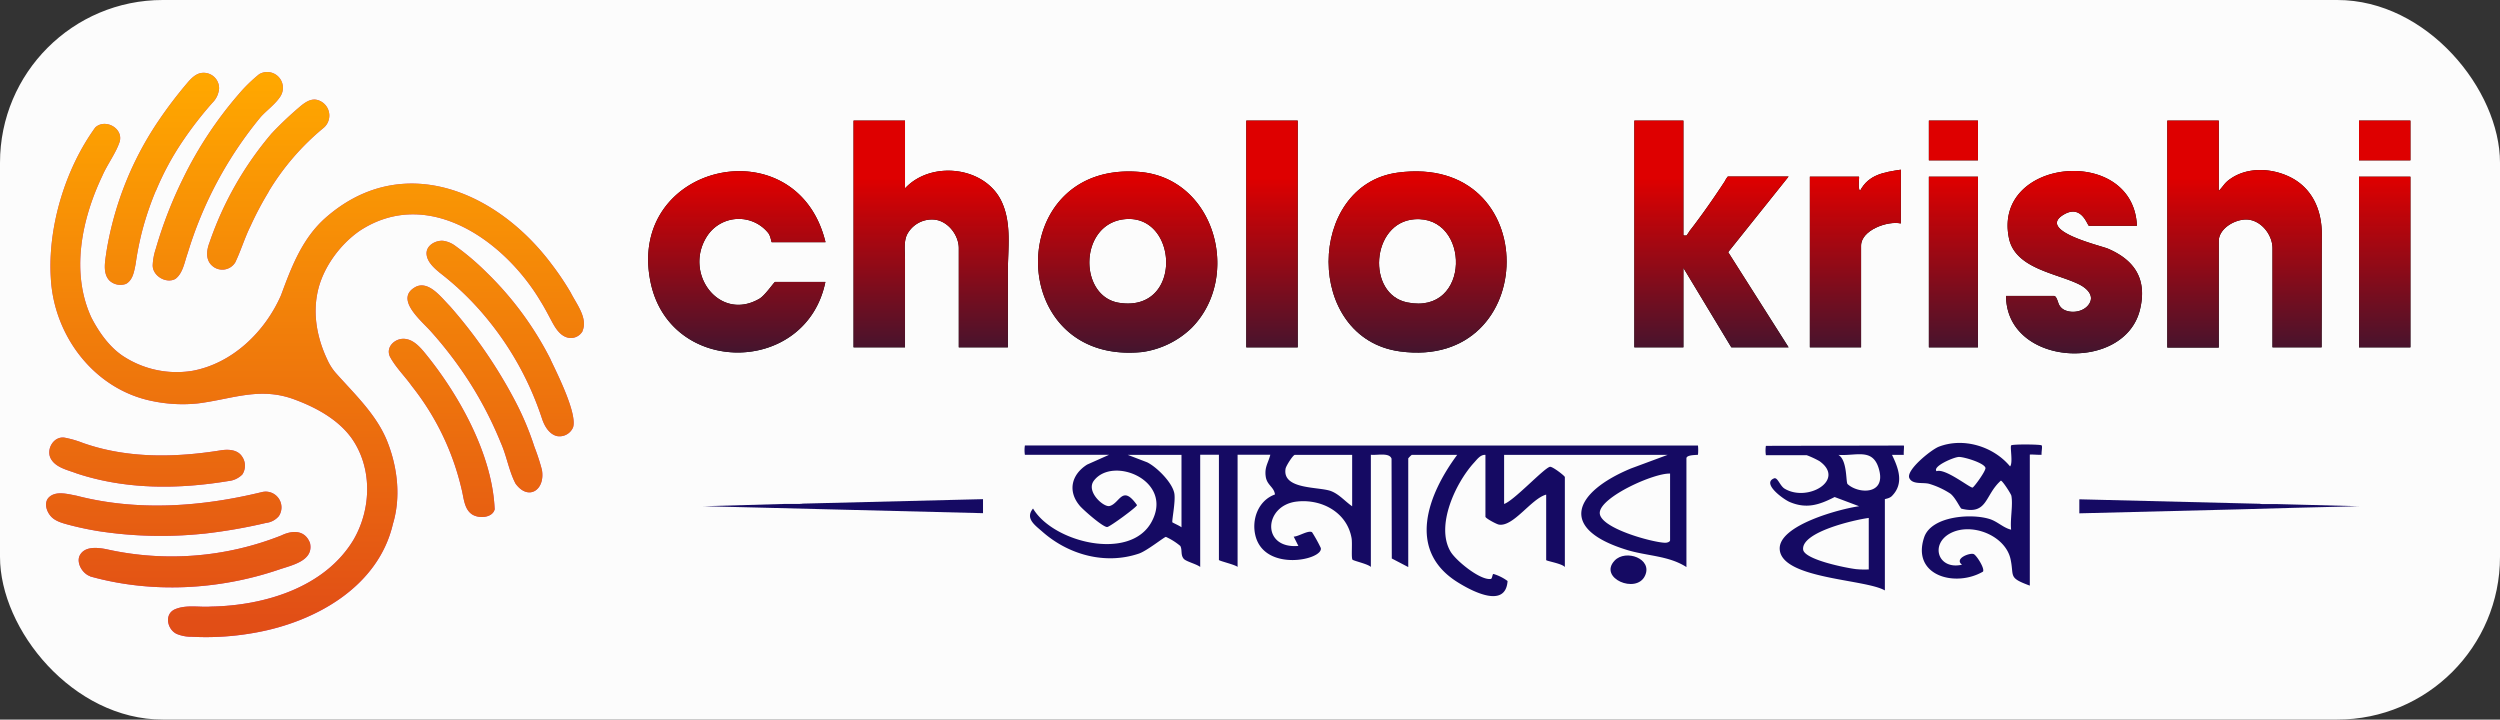 <?xml version="1.0" encoding="UTF-8"?>
<svg xmlns="http://www.w3.org/2000/svg" xmlns:xlink="http://www.w3.org/1999/xlink" id="Layer_1" data-name="Layer 1" viewBox="0 0 634.58 182.65">
  <rect x="0" y="0" width="634.58" height="182.65" fill="#333333" stroke="none"/>
  <defs>
    <style>.cls-1{fill:#fcfcfc;}.cls-2{fill:#c347c3;}.cls-3{fill:url(#linear-gradient);}.cls-4{fill:url(#linear-gradient-11);}.cls-5{fill:#150a63;}</style>
    <linearGradient id="linear-gradient" x1="76.18" y1="71.62" x2="76.18" y2="208.86" gradientTransform="translate(3.79 -50.78)" gradientUnits="userSpaceOnUse">
      <stop offset="0" stop-color="#ffa700"></stop>
      <stop offset="1" stop-color="#e14e16"></stop>
    </linearGradient>
    <linearGradient id="linear-gradient-11" x1="388.2" y1="45.35" x2="388.2" y2="93.38" gradientUnits="userSpaceOnUse">
      <stop offset="0" stop-color="#de0000"></stop>
      <stop offset="1" stop-color="#361632"></stop>
    </linearGradient>
  </defs>
  <title>Logo white</title>
  <rect class="cls-1" width="634.58" height="182.65" rx="41.31"></rect>
  <path class="cls-2" d="M68.19,48.68a83.77,83.77,0,0,0-4.61,8.71c-1.48,3-2.43,6.21-3.86,9.2a3.85,3.85,0,0,1-6,.74c-1.55-1.49-1.29-3.79-.58-5.65A85.28,85.28,0,0,1,69,33.82a89.61,89.61,0,0,1,7-6.63c1.17-1,2.66-2.14,4.26-1.88A4.09,4.09,0,0,1,82,32.57a63,63,0,0,0-13.78,16Z"></path>
  <path class="cls-2" d="M39.53,48.46a77.66,77.66,0,0,0-3.4,10,76.31,76.31,0,0,0-1.71,8.59c-.36,1.77-.66,4-2.42,5a4.09,4.09,0,0,1-4.21-.83C26,69.34,26.69,66.34,27,64A83.1,83.1,0,0,1,40.52,30.25a110.75,110.75,0,0,1,7-9.17c1-1.19,2.3-2.52,3.93-2.59a3.91,3.91,0,0,1,4.16,4,5.73,5.73,0,0,1-1.69,3.59,93.51,93.51,0,0,0-7.45,9.59,71.44,71.44,0,0,0-6.87,12.7Z"></path>
  <path class="cls-2" d="M71.17,24.47c-1.3,2-3.41,3.47-5,5.22A99.52,99.52,0,0,0,47.64,64.25c-.79,2.18-1.19,5.09-3.09,6.52-2.31,1.36-6-.77-5.78-3.64a15.18,15.18,0,0,1,.78-4,108.09,108.09,0,0,1,6.93-17.85A98.45,98.45,0,0,1,60.51,24a38.91,38.91,0,0,1,5.27-5.16,4,4,0,0,1,5.46,5.51Z"></path>
  <path class="cls-2" d="M19.44,120.16c-2.32-.88-5.39-1.49-6.58-3.82s.79-5.74,3.63-5.23a26.06,26.06,0,0,1,4.49,1.3c11.26,4,23.52,3.77,35.19,1.88,1.88-.28,4.16-.14,5.27,1.59a4.06,4.06,0,0,1,.06,4.57,5.82,5.82,0,0,1-3.57,1.66c-12.72,2.1-26,2.17-38.37-1.91Z"></path>
  <path class="cls-2" d="M51.61,135.47a104.11,104.11,0,0,1-26.8-.68c-2.22-.37-4.43-.83-6.61-1.38-2-.54-4.3-1-5.52-2.64-.95-1.23-1.48-3.18-.35-4.44,1.76-1.84,4.86-.92,7.11-.5,15.47,4,31.73,2.82,47.08-.93A4,4,0,0,1,70.78,131a5,5,0,0,1-3.24,1.73,135.4,135.4,0,0,1-15.81,2.74Z"></path>
  <path class="cls-2" d="M125.58,129.2c-.51,2.34-4.25,2.52-5.93,1.24-1.87-1.41-1.93-4.17-2.49-6.3A66.1,66.1,0,0,0,104.54,98c-1.77-2.5-4.11-4.75-5.55-7.45-1.24-2.61,1.59-5,4.13-4.48,1.84.32,3.25,1.78,4.43,3.16,8.77,10.6,17.37,25.91,18,39.86Z"></path>
  <path class="cls-2" d="M147.87,84.06a3.4,3.4,0,0,1-4.22,1.49c-1.69-.65-2.73-2.38-3.6-4s-1.79-3.42-2.82-5.06c-9.12-15.36-28.57-29.3-45.92-17.91-5.12,3.55-9.5,9.58-10.73,15.73-1.19,5.76,0,11.71,2.51,17a13.76,13.76,0,0,0,2.08,3.29c4.87,5.49,10.53,10.73,13.23,17.7,2.54,6.51,3.37,14,1.33,20.71C96,149,80,157.83,65,160.55a69.49,69.49,0,0,1-16.3,1.08,9.73,9.73,0,0,1-3.87-.73c-2.42-1.17-3.21-5.08-.35-6.27s6.1-.43,9.11-.66c13.5-.25,28.87-4.81,36.17-17,4.56-7.88,4.8-18.33-.6-25.87-3.46-4.71-9-7.7-14.38-9.69-8.86-3.33-15.92-.07-24.64,1a37.49,37.49,0,0,1-11.48-.61c-14.7-2.94-25-16.53-25.76-31.22-.8-13,3.67-27.72,11.29-38.23,2.5-2.31,7.15.18,6.19,3.61-1,3-3.14,5.74-4.42,8.7-5.23,11-8.06,24.53-2.74,36,1.89,3.62,4.4,7.23,7.8,9.58a24.79,24.79,0,0,0,17.81,3.89C59,92.26,67.28,84.22,71.34,74.93c2.68-7.27,5.42-14.5,11.41-19.74,19.42-16.94,43.43-6.65,57.28,11.89a71.29,71.29,0,0,1,4.84,7.2c1.41,2.83,4.38,6.44,3,9.69Z"></path>
  <path class="cls-2" d="M137.58,119.41c.78,5-3.49,7.8-6.73,3.33-1.67-3.22-2.22-6.94-3.7-10.29a95.62,95.62,0,0,0-8.05-15.57A100.82,100.82,0,0,0,109.26,84c-2.51-2.78-9.33-8.35-3.57-11.27,3.27-1.42,6.41,2.87,8.47,4.94a122.73,122.73,0,0,1,16.67,24.25,73.77,73.77,0,0,1,4.82,11.5,53.47,53.47,0,0,1,1.91,5.87Z"></path>
  <path class="cls-2" d="M139.79,91.36c1.67,3.51,6.79,13.71,5.67,17.12a3.73,3.73,0,0,1-4.09,2.21c-2-.49-3.19-2.59-3.8-4.46a78.32,78.32,0,0,0-13.32-24.57,73.57,73.57,0,0,0-12.56-12.38c-1.51-1.24-3.42-2.93-3.42-5s2.4-3.33,4.26-3.15a6.79,6.79,0,0,1,3.12,1.34,64.68,64.68,0,0,1,7.78,6.61,83.27,83.27,0,0,1,16.31,22.12Z"></path>
  <path class="cls-2" d="M22.81,146.24c-1.88-.7-3.33-3.18-2.68-5,1.15-2.71,4.67-2.29,7.07-1.79a75.61,75.61,0,0,0,44.21-3.53c2.81-1.36,6-1.44,7.28,1.93,1,4.55-4.7,5.63-7.92,6.74-15.24,5.18-32.31,6.08-47.85,1.73Z"></path>
  <path class="cls-3" d="M68.19,48.68a83.77,83.77,0,0,0-4.61,8.71c-1.48,3-2.43,6.21-3.86,9.2a3.85,3.85,0,0,1-6,.74c-1.55-1.49-1.29-3.79-.58-5.65A85.28,85.28,0,0,1,69,33.82a89.61,89.61,0,0,1,7-6.63c1.17-1,2.66-2.14,4.26-1.88A4.09,4.09,0,0,1,82,32.57a63,63,0,0,0-13.78,16Z"></path>
  <path class="cls-3" d="M39.53,48.46a77.66,77.66,0,0,0-3.4,10,76.31,76.31,0,0,0-1.71,8.59c-.36,1.77-.66,4-2.42,5a4.09,4.09,0,0,1-4.21-.83C26,69.34,26.69,66.34,27,64A83.1,83.1,0,0,1,40.52,30.25a110.75,110.75,0,0,1,7-9.17c1-1.19,2.3-2.52,3.93-2.59a3.91,3.91,0,0,1,4.16,4,5.73,5.73,0,0,1-1.69,3.59,93.51,93.51,0,0,0-7.45,9.59,71.44,71.44,0,0,0-6.87,12.7Z"></path>
  <path class="cls-3" d="M71.17,24.47c-1.3,2-3.41,3.47-5,5.22A99.52,99.52,0,0,0,47.64,64.25c-.79,2.18-1.19,5.09-3.09,6.52-2.31,1.36-6-.77-5.78-3.64a15.18,15.18,0,0,1,.78-4,108.09,108.09,0,0,1,6.93-17.85A98.45,98.45,0,0,1,60.51,24a38.91,38.91,0,0,1,5.27-5.16,4,4,0,0,1,5.46,5.51Z"></path>
  <path class="cls-3" d="M19.44,120.16c-2.32-.88-5.39-1.49-6.58-3.82s.79-5.74,3.63-5.23a26.06,26.06,0,0,1,4.49,1.3c11.26,4,23.52,3.77,35.19,1.88,1.88-.28,4.16-.14,5.27,1.59a4.06,4.06,0,0,1,.06,4.57,5.82,5.82,0,0,1-3.57,1.66c-12.72,2.1-26,2.17-38.37-1.91Z"></path>
  <path class="cls-3" d="M51.61,135.47a104.11,104.11,0,0,1-26.8-.68c-2.22-.37-4.43-.83-6.61-1.38-2-.54-4.3-1-5.52-2.64-.95-1.23-1.48-3.18-.35-4.44,1.76-1.84,4.86-.92,7.11-.5,15.47,4,31.73,2.82,47.08-.93A4,4,0,0,1,70.78,131a5,5,0,0,1-3.24,1.73,135.4,135.4,0,0,1-15.81,2.74Z"></path>
  <path class="cls-3" d="M125.58,129.2c-.51,2.34-4.25,2.52-5.93,1.24-1.87-1.41-1.93-4.17-2.49-6.3A66.1,66.1,0,0,0,104.54,98c-1.77-2.5-4.11-4.75-5.55-7.45-1.24-2.61,1.59-5,4.13-4.48,1.84.32,3.25,1.78,4.43,3.16,8.77,10.6,17.37,25.91,18,39.86Z"></path>
  <path class="cls-3" d="M147.87,84.06a3.4,3.4,0,0,1-4.22,1.49c-1.69-.65-2.73-2.38-3.6-4s-1.79-3.42-2.82-5.06c-9.12-15.36-28.57-29.3-45.92-17.91-5.12,3.55-9.5,9.58-10.73,15.73-1.19,5.76,0,11.71,2.51,17a13.76,13.76,0,0,0,2.08,3.29c4.87,5.49,10.53,10.73,13.23,17.7,2.54,6.51,3.37,14,1.33,20.71C96,149,80,157.83,65,160.55a69.49,69.49,0,0,1-16.3,1.08,9.73,9.73,0,0,1-3.87-.73c-2.42-1.17-3.21-5.08-.35-6.27s6.1-.43,9.11-.66c13.5-.25,28.87-4.81,36.17-17,4.56-7.88,4.8-18.33-.6-25.87-3.46-4.71-9-7.7-14.38-9.69-8.86-3.33-15.92-.07-24.64,1a37.49,37.49,0,0,1-11.48-.61c-14.7-2.94-25-16.53-25.76-31.22-.8-13,3.67-27.72,11.29-38.23,2.5-2.31,7.15.18,6.19,3.61-1,3-3.14,5.74-4.42,8.7-5.23,11-8.06,24.53-2.74,36,1.89,3.62,4.4,7.23,7.8,9.58a24.79,24.79,0,0,0,17.81,3.89C59,92.26,67.28,84.22,71.34,74.93c2.68-7.27,5.42-14.5,11.41-19.74,19.42-16.94,43.43-6.65,57.28,11.89a71.29,71.29,0,0,1,4.84,7.2c1.41,2.83,4.38,6.44,3,9.69Z"></path>
  <path class="cls-3" d="M137.58,119.41c.78,5-3.49,7.8-6.73,3.33-1.67-3.22-2.22-6.94-3.7-10.29a95.62,95.62,0,0,0-8.05-15.57A100.82,100.82,0,0,0,109.26,84c-2.51-2.78-9.33-8.35-3.57-11.27,3.27-1.42,6.41,2.87,8.47,4.94a122.73,122.73,0,0,1,16.67,24.25,73.77,73.77,0,0,1,4.82,11.5,53.47,53.47,0,0,1,1.91,5.87Z"></path>
  <path class="cls-3" d="M139.79,91.36c1.67,3.51,6.79,13.71,5.67,17.12a3.73,3.73,0,0,1-4.09,2.21c-2-.49-3.19-2.59-3.8-4.46a78.32,78.32,0,0,0-13.32-24.57,73.57,73.57,0,0,0-12.56-12.38c-1.51-1.24-3.42-2.93-3.42-5s2.4-3.33,4.26-3.15a6.79,6.79,0,0,1,3.12,1.34,64.68,64.68,0,0,1,7.78,6.61,83.27,83.27,0,0,1,16.31,22.12Z"></path>
  <path class="cls-3" d="M22.81,146.24c-1.88-.7-3.33-3.18-2.68-5,1.15-2.71,4.67-2.29,7.07-1.79a75.61,75.61,0,0,0,44.21-3.53c2.81-1.36,6-1.44,7.28,1.93,1,4.55-4.7,5.63-7.92,6.74-15.24,5.18-32.31,6.08-47.85,1.73Z"></path>
  <path d="M229.72,30.61V47.82c6.63-7.19,20.53-5.58,24.62,3.56,2.48,5.52,1.49,11.74,1.49,17.59v19.2H243.37V63c0-3.39-2.87-7.06-6.39-7.27a7.1,7.1,0,0,0-6.75,3.82c-.87,1.85-.51,4.2-.51,6.21V88.17H216.66V30.61Z"></path>
  <path d="M563.19,30.61v17.8c0,.16,1.17-1.31,1.23-1.39a7.09,7.09,0,0,1,1.79-1.66c4.34-3,10.34-2.7,14.94-.48,5.8,2.79,8.23,8.5,8.2,14.64-.05,8.47,0,16.94-.05,25.41,0,.93,0,1.86,0,2.8v.44H576.83V63c0-3.39-2.86-7.06-6.38-7.27-3.05-.18-7.26,2.24-7.26,5.49v27H550.13V30.61Z"></path>
  <path d="M302.49,83.21a22.53,22.53,0,0,1-12.55,6.14c-35.05,3.53-35.3-48.72-.57-45.7C308.46,45.31,315.22,70.28,302.49,83.21ZM285.36,55.65c-11.51,1.29-11.61,19.58-1.31,21.21C300.38,79.44,299.17,54.09,285.36,55.65Z"></path>
  <path d="M354.77,43.82c37.19-5,36.37,50.23.6,45.38C331,85.9,331.59,46.94,354.77,43.82ZM359,55.66c-11,.86-12.15,19-1.82,21.1C373.46,80.12,373.31,54.54,359,55.66Z"></path>
  <path d="M209.54,61.47H195.9c-.13,0-.26-1.54-.91-2.35a9.6,9.6,0,0,0-15.37.61c-6.37,9.42,2.88,22.08,13.14,16.1,1.49-.87,3.73-4.27,4-4.27h12.75c-4.85,23.72-39.34,24-44.36.15C158.81,41.42,202.29,31.69,209.54,61.47Z"></path>
  <path d="M542.42,57.32H530.26c-.41,0-1.83-5.57-6.41-2.86-7,4.13,9.27,7.83,11.26,8.68,6.81,2.94,9.94,7.81,8.09,15.43-3.91,16.13-33.9,14.48-34-3.45h12.17c.59,0,.92,1.32,1.09,1.73a3,3,0,0,0,1.71,1.9c2.07.9,5.1.27,6.25-1.82s-.88-3.84-2.6-4.71c-5.76-2.89-16.3-4-17.89-11.78C505.77,40.11,541.54,36.64,542.42,57.32Z"></path>
  <rect x="316.35" y="30.61" width="13.05" height="57.56"></rect>
  <path d="M482.49,43.07V56.72c-3.35-.73-10.09,1.69-10.09,5.64V88.17h-13V44.85h12.46c.18,0-.38,3.16.29,3.56C474.36,44.29,478.2,43.73,482.49,43.07Z"></path>
  <rect x="598.79" y="44.85" width="13.05" height="43.32"></rect>
  <rect x="489.61" y="44.85" width="12.46" height="43.32"></rect>
  <rect x="598.79" y="30.61" width="13.05" height="10.09"></rect>
  <rect x="489.61" y="30.61" width="12.46" height="10.09"></rect>
  <path d="M438.66,64,454,88.17H439.47L427.3,68V88.17H414.85V30.61H427.3V59.69c0,.09.29.11.57.09l.24,0,.06-.09.43-.63.36-.55c.07-.1.15-.18.22-.28.32-.4.62-.8.93-1.21.61-.82,1.22-1.64,1.82-2.47,1.21-1.66,2.39-3.35,3.55-5.05l1.57-2.34.77-1.17a6.17,6.17,0,0,1,.76-1.18H454Z"></path>
  <path class="cls-4" d="M229.72,30.61V47.82c6.63-7.19,20.53-5.58,24.62,3.56,2.48,5.52,1.49,11.74,1.49,17.59v19.2H243.37V63c0-3.39-2.87-7.06-6.39-7.27a7.1,7.1,0,0,0-6.75,3.82c-.87,1.85-.51,4.2-.51,6.21V88.17H216.66V30.61Z"></path>
  <path class="cls-4" d="M563.19,30.61v17.8c0,.16,1.17-1.31,1.23-1.39a7.09,7.09,0,0,1,1.79-1.66c4.34-3,10.34-2.7,14.94-.48,5.8,2.79,8.23,8.5,8.2,14.64-.05,8.47,0,16.94-.05,25.41,0,.93,0,1.86,0,2.8v.44H576.83V63c0-3.39-2.86-7.06-6.38-7.27-3.05-.18-7.26,2.24-7.26,5.49v27H550.13V30.61Z"></path>
  <path class="cls-4" d="M302.49,83.21a22.53,22.53,0,0,1-12.55,6.14c-35.05,3.53-35.3-48.72-.57-45.7C308.46,45.31,315.22,70.28,302.49,83.21ZM285.36,55.65c-11.51,1.29-11.61,19.58-1.31,21.21C300.38,79.44,299.17,54.09,285.36,55.65Z"></path>
  <path class="cls-4" d="M354.77,43.82c37.19-5,36.37,50.23.6,45.38C331,85.9,331.59,46.94,354.77,43.82ZM359,55.66c-11,.86-12.15,19-1.82,21.1C373.46,80.12,373.31,54.54,359,55.66Z"></path>
  <line class="cls-4" x1="428.96" y1="58.55" x2="428.6" y2="59.1"></line>
  <path class="cls-4" d="M209.54,61.47H195.9c-.13,0-.26-1.54-.91-2.35a9.6,9.6,0,0,0-15.37.61c-6.37,9.42,2.88,22.08,13.14,16.1,1.49-.87,3.73-4.27,4-4.27h12.75c-4.85,23.72-39.34,24-44.36.15C158.81,41.42,202.29,31.69,209.54,61.47Z"></path>
  <path class="cls-4" d="M542.42,57.32H530.26c-.41,0-1.83-5.57-6.41-2.86-7,4.13,9.27,7.83,11.26,8.68,6.81,2.94,9.94,7.81,8.09,15.43-3.91,16.13-33.9,14.48-34-3.45h12.17c.59,0,.92,1.32,1.09,1.73a3,3,0,0,0,1.71,1.9c2.07.9,5.1.27,6.25-1.82s-.88-3.84-2.6-4.71c-5.76-2.89-16.3-4-17.89-11.78C505.77,40.11,541.54,36.64,542.42,57.32Z"></path>
  <rect class="cls-4" x="316.35" y="30.61" width="13.05" height="57.56"></rect>
  <path class="cls-4" d="M482.49,43.07V56.72c-3.35-.73-10.09,1.69-10.09,5.64V88.17h-13V44.85h12.46c.18,0-.38,3.16.29,3.56C474.36,44.29,478.2,43.73,482.49,43.07Z"></path>
  <rect class="cls-4" x="598.79" y="44.85" width="13.05" height="43.32"></rect>
  <rect class="cls-4" x="489.61" y="44.85" width="12.46" height="43.32"></rect>
  <rect class="cls-4" x="598.79" y="30.61" width="13.05" height="10.09"></rect>
  <rect class="cls-4" x="489.61" y="30.61" width="12.46" height="10.09"></rect>
  <path class="cls-4" d="M438.66,64,454,88.17H439.47L427.3,68V88.17H414.85V30.61H427.3V59.69c0,.09.29.11.57.09l.24,0,.06-.09.43-.63.36-.55c.07-.1.15-.18.22-.28.32-.4.62-.8.93-1.21.61-.82,1.22-1.64,1.82-2.47,1.21-1.66,2.39-3.35,3.55-5.05l1.57-2.34.77-1.17a6.17,6.17,0,0,1,.76-1.18H454Z"></path>
  <path class="cls-5" d="M431,113.09a11.35,11.35,0,0,1,0,2.33c-.11.12-2.93-.06-2.93.93v27.59c-4.49-2.9-9.92-2.78-15-4.32-17.78-5.41-13.48-14.72.92-20.71l9.3-3.45H381.79v12.46c2.48-.8,10.19-9.18,11.65-9.43.63-.11,3.77,2.31,3.77,2.61v22.84c-.65-.88-4.74-1.53-4.74-1.78V125.55c-3.76,1-8.31,8.23-12,7.61-.64-.11-3.42-1.61-3.42-2V115.46c-1.31-.1-2.18,1.24-3,2.1-4.58,5.09-9.7,15.91-5.86,22.44,1.34,2.28,7.54,7.37,10.23,6.95.39-.06.37-1.25.67-1.26a11.46,11.46,0,0,1,3.58,1.79c-.49,7.14-9.13,2.54-12.74.27-13-8.18-7.41-22.35-.05-32.29H358.35a6.24,6.24,0,0,0-.89.89v27.59l-4.18-2.18-.06-25.33c-.54-1.65-3.8-.8-5.25-1v28.48c-.75-.77-4.48-1.56-4.67-1.86-.34-.52,0-4-.22-5.42-1.13-6.56-7.55-10-13.81-9.33-8.54.89-9.15,12.11.3,11.27l-1.19-2.36c1.21,0,3.69-1.69,4.66-1.12a37.11,37.11,0,0,1,2.22,4c.7,3-14.13,6.18-16.56-3-1.1-4.23.71-9.07,4.93-10.58-.24-1.91-2-2.32-2.34-4.49-.36-2.44.61-3.45,1.16-5.59h-8.31v28.48c-.54-.56-4.74-1.53-4.74-1.78v-26.7h-4.75v28.48c-.93-.74-3.57-1.37-4.17-2.06-.87-1-.33-2.28-.88-3.27a15.91,15.91,0,0,0-3.66-2.3c-.4,0-4.83,3.56-6.85,4.24-8.54,2.89-17.84.31-24.47-5.53-1.9-1.67-4.49-3.4-2.4-5.91,5.1,8.62,24.66,13.45,30.09,3.38C298,122,282.5,115.64,277.67,122c-2.1,2.76,2.48,6.85,4,6.44,2.6-.7,3.18-5.56,6.94-.23,0,.47-6.78,5.44-7.54,5.56-1,.16-6.05-4.3-6.93-5.32-3.21-3.73-2.2-8,1.82-10.53l5.54-2.47H260.15a7.85,7.85,0,0,1,0-2.37ZM299.9,115.46H286.26l4.93,1.89c2.47,1.23,6.43,5.17,6.9,7.93.34,2-.69,7-.5,7.3.07.11,1.88.9,2.31,1.27Zm43.32,0H328.68c-.47,0-2.25,2.82-2.36,3.5-.91,5.39,8.51,4.53,11.55,5.7,2.09.81,3.56,2.62,5.35,3.85Zm80.7,4.75c-4.08-.17-17.45,5.84-17.84,9.82s13.63,7.72,16.62,7.74c.5,0,1.22-.23,1.22-.65Z"></path>
  <path class="cls-5" d="M510.55,125.84c-.11-.52-2.26-3.84-2.67-3.84-4.17,3.73-3.28,8.78-10,7.12-.3-.08-1.51-2.82-2.83-3.83a20.56,20.56,0,0,0-5.26-2.45c-1.59-.49-4.27.26-5.12-1.45-1-2,5.55-7.26,7.46-8,6.28-2.43,13.89-.07,18.09,5,.79-.86-.06-5,.29-5.34s7.46-.27,7.72,0-.1,1.79,0,2.37c-.49.11-3-.15-3,0v33.23c-5.57-2.05-3.94-2.28-4.88-6.69-1.28-6-9.82-9.44-15.25-6.62-5.27,2.75-3.2,9.4,2.92,8-2.08-1.57,2.07-3.13,3-2.68.71.34,2.85,3.67,2.32,4.44-7,4.08-18.19,1.05-14.93-8.7,1.82-5.44,12.06-6.15,16.73-4.62,1.93.64,3.42,2.22,5.35,2.67C510.2,131.88,511,128.23,510.55,125.84Zm-19-6.23c2.15-.86,8.52,4.29,9.15,4.15.38-.09,3.43-4.28,3.27-5-.3-1.26-5.5-2.82-6.78-2.77S490.44,118.4,491.56,119.61Z"></path>
  <path class="cls-5" d="M483.25,113.09c.14.15-.09,1.79,0,2.37h-3c1.71,3.49,3.06,7.3,0,10.42-.66.69-1.81.74-1.81.84v23.15c-5-2.9-26.2-2.9-26.69-10.43-.4-6.12,15.38-10.29,20.16-10.94l-6.22-2.34c-3.91,2-7.13,3.07-11.39,1.27-1.58-.66-7.19-4.72-4-6,.92-.38,1.48,1.89,2.71,2.62,5.85,3.49,15.55-2.22,8.83-7a23.82,23.82,0,0,0-3.24-1.51H448.24a7.85,7.85,0,0,1,0-2.37Zm-16.61,2.38c2.32,1.32,1.86,7,2.34,7.41,2.68,2.48,9.49,2.75,8.08-3.31S471.38,115.78,466.64,115.47Zm7.71,16c-3.48.44-17.07,3.53-16.66,8,.24,2.6,11.09,4.73,13.47,5a22.69,22.69,0,0,0,3.19.07Z"></path>
  <path class="cls-5" d="M409.83,142.31c2.8-3,9.78-.49,7.71,3.86C415.32,150.85,405.68,146.73,409.83,142.31Z"></path>
  <path class="cls-5" d="M599.27,128.51a0,0,0,0,1,0,0l-1.11,0h0l-15.77.39L568,129.3l-40.2,1v-3.56l5.3.13,40.43,1a4.58,4.58,0,0,0,.83.08c1.19,0,2.39,0,3.59,0Z"></path>
  <path class="cls-5" d="M198.77,128q1.81,0,3.6,0a4.67,4.67,0,0,0,.83-.08Z"></path>
  <path class="cls-5" d="M178.07,128.51a0,0,0,0,0,0,0l1.11,0h0l15.77.39,14.37.36,40.2,1v-3.56l-5.31.13-40.43,1a4.58,4.58,0,0,1-.83.08c-1.19,0-2.39,0-3.59,0Z"></path>
  <path class="cls-5" d="M177.12,128.52h.33a0,0,0,0,1,0,0Z"></path>
</svg>
